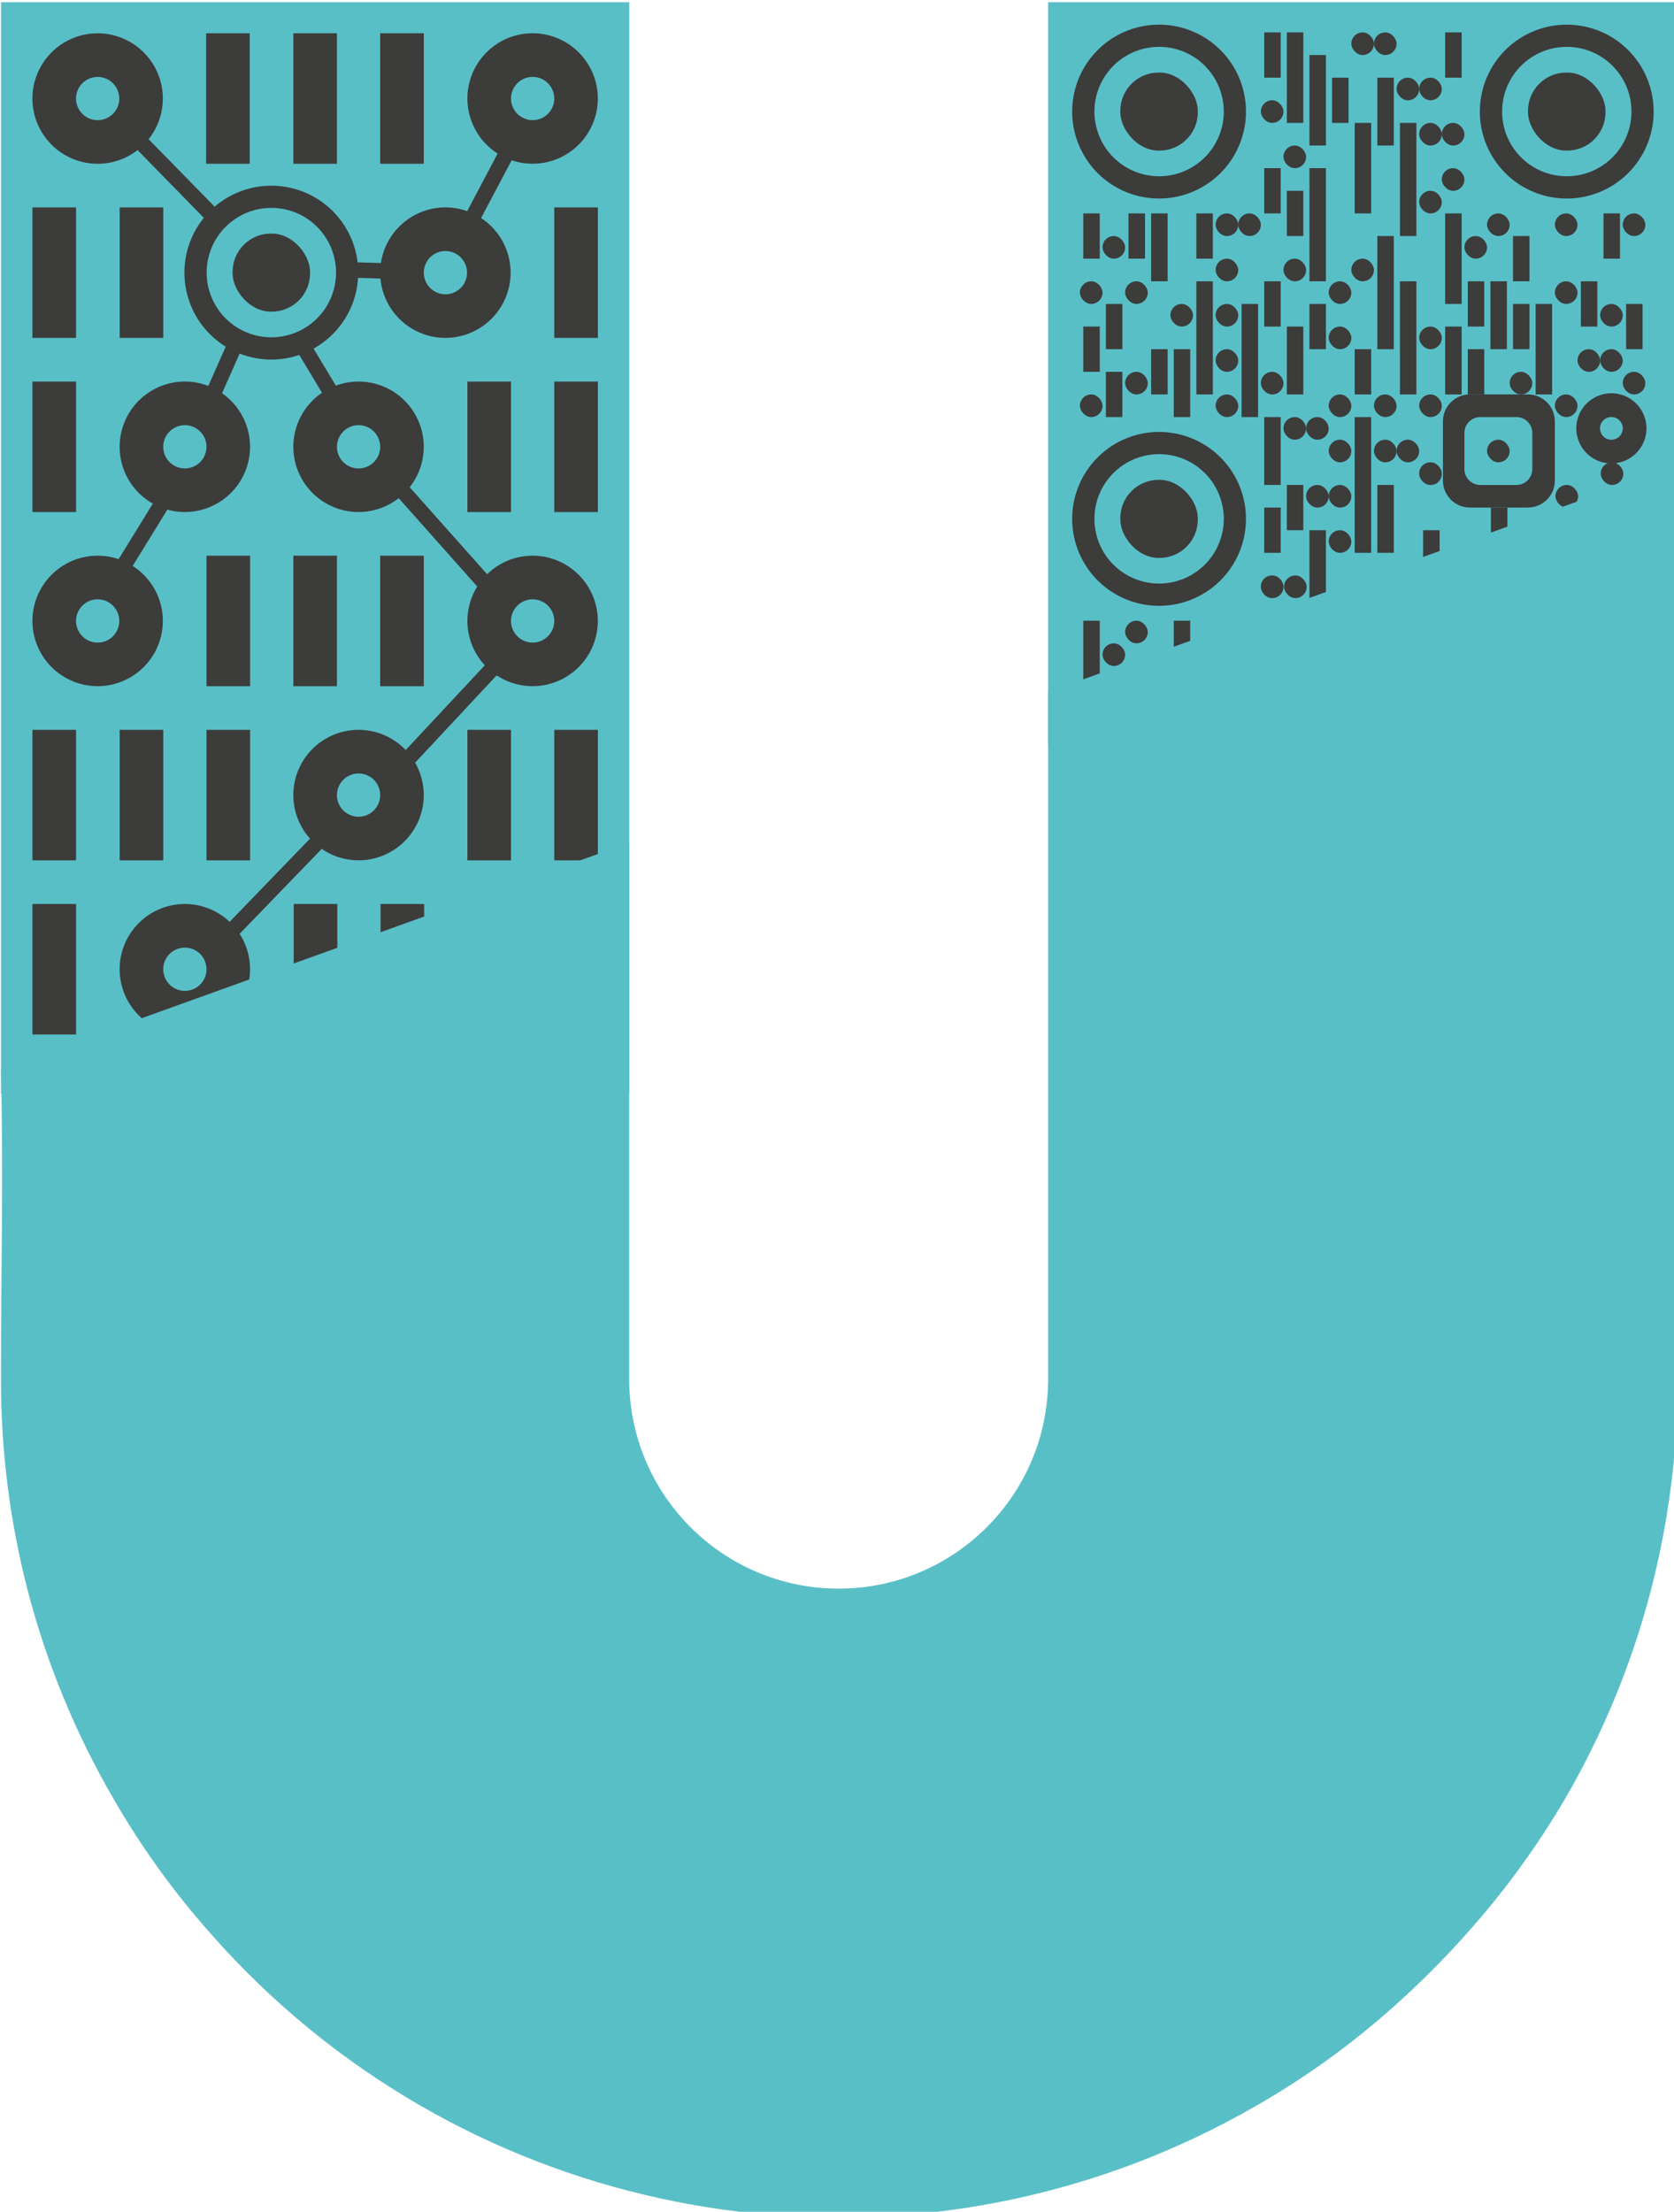 <?xml version="1.0" encoding="UTF-8" standalone="no"?> <!-- Created with Inkscape (http://www.inkscape.org/) --> <svg xmlns:inkscape="http://www.inkscape.org/namespaces/inkscape" xmlns:sodipodi="http://sodipodi.sourceforge.net/DTD/sodipodi-0.dtd" xmlns="http://www.w3.org/2000/svg" xmlns:svg="http://www.w3.org/2000/svg" width="10.803mm" height="14.267mm" viewBox="0 0 10.803 14.267" id="svg3136" inkscape:version="1.1 (c68e22c387, 2021-05-23)" sodipodi:docname="logo.svg"> <defs id="defs3133"></defs> <g inkscape:label="Слой 1" inkscape:groupmode="layer" id="layer1" transform="translate(-40.447,-62.091)"> <g id="g1902" transform="matrix(0.265,0,0,0.265,35.71,52.703)"> <g id="g43774"> <rect style="opacity:1;fill:#59bfc7;fill-opacity:1;stroke:none;stroke-width:1.512;stroke-dasharray:9.071, 9.071;stop-color:#000000" id="rect42513" width="15.3" height="26.568" x="17.9" y="35.48"></rect> <rect style="opacity:1;fill:#59bfc7;fill-opacity:1;stroke:none;stroke-width:1.512;stroke-dasharray:9.071, 9.071;stop-color:#000000" id="rect41679" width="15.33" height="18.066" x="43.4" y="35.48"></rect> <g id="g42940" transform="matrix(0.9,0,0,0.9,5.114,4.283)"> <g id="g12830" style="fill:#3c3c3b;fill-opacity:1"> <rect style="opacity:1;fill:#3c3c3b;fill-opacity:1;stroke:none;stroke-width:1.512;stroke-dasharray:9.071, 9.071;stop-color:#000000" id="rect12563" width="0.612" height="0.612" x="54.416" y="46.496" rx="0.33" ry="0.33"></rect> <path id="rect12565" style="opacity:1;fill:#3c3c3b;fill-opacity:1;stroke:none;stroke-width:1.512;stroke-dasharray:9.071, 9.071;stop-color:#000000" d="m 53.953,45.271 c -0.404,0 -0.73,0.326 -0.73,0.73 v 1.6 c 0,0.404 0.326,0.73 0.73,0.73 h 1.568 c 0.404,0 0.73,-0.326 0.73,-0.73 v -1.6 c 0,-0.404 -0.326,-0.73 -0.73,-0.73 z m 0.281,0.613 h 0.977 c 0.238,0 0.43,0.191 0.43,0.43 v 0.975 c 0,0.238 -0.191,0.432 -0.43,0.432 h -0.977 c -0.238,0 -0.43,-0.193 -0.43,-0.432 v -0.975 c 0,-0.238 0.191,-0.43 0.43,-0.43 z"></path> </g> <g id="g39046" transform="translate(0.06)" style="fill:#3c3c3b;fill-opacity:1"> <rect style="fill:#3c3c3b;fill-opacity:1;stroke:none;stroke-width:1.291;stroke-dasharray:7.745, 7.745;stop-color:#000000" id="rect11240" width="0.446" height="1.224" x="48.327" y="35.48"></rect> <rect style="fill:#3c3c3b;fill-opacity:1;stroke:none;stroke-width:1.291;stroke-dasharray:7.745, 7.745;stop-color:#000000" id="rect11344" width="0.446" height="1.224" x="53.223" y="35.48"></rect> <rect style="fill:#3c3c3b;fill-opacity:1;stroke:none;stroke-width:1.291;stroke-dasharray:7.745, 7.745;stop-color:#000000" id="rect11346" width="0.446" height="2.448" x="48.939" y="35.48"></rect> <rect style="fill:#3c3c3b;fill-opacity:1;stroke:none;stroke-width:1.291;stroke-dasharray:7.745, 7.745;stop-color:#000000" id="rect11348" width="0.446" height="2.448" x="49.551" y="36.092"></rect> <rect style="fill:#3c3c3b;fill-opacity:1;stroke:none;stroke-width:1.291;stroke-dasharray:7.745, 7.745;stop-color:#000000" id="rect11350" width="0.446" height="1.224" x="50.163" y="36.704"></rect> <rect style="fill:#3c3c3b;fill-opacity:1;stroke:none;stroke-width:1.291;stroke-dasharray:7.745, 7.745;stop-color:#000000" id="rect11352" width="0.446" height="1.836" x="51.387" y="36.704"></rect> <rect style="fill:#3c3c3b;fill-opacity:1;stroke:none;stroke-width:1.291;stroke-dasharray:7.745, 7.745;stop-color:#000000" id="rect11354" width="0.446" height="2.448" x="50.775" y="37.928"></rect> <rect style="fill:#3c3c3b;fill-opacity:1;stroke:none;stroke-width:1.291;stroke-dasharray:7.745, 7.745;stop-color:#000000" id="rect11356" width="0.446" height="3.06" x="51.999" y="37.928"></rect> <rect style="fill:#3c3c3b;fill-opacity:1;stroke:none;stroke-width:1.291;stroke-dasharray:7.745, 7.745;stop-color:#000000" id="rect11358" width="0.446" height="3.06" x="49.551" y="39.152"></rect> <rect style="fill:#3c3c3b;fill-opacity:1;stroke:none;stroke-width:1.291;stroke-dasharray:7.745, 7.745;stop-color:#000000" id="rect11360" width="0.446" height="1.224" x="48.327" y="39.152"></rect> <rect style="fill:#3c3c3b;fill-opacity:1;stroke:none;stroke-width:1.291;stroke-dasharray:7.745, 7.745;stop-color:#000000" id="rect11362" width="0.446" height="1.224" x="48.939" y="39.764"></rect> <rect style="fill:#3c3c3b;fill-opacity:1;stroke:none;stroke-width:1.291;stroke-dasharray:7.745, 7.745;stop-color:#000000" id="rect11364" width="0.446" height="1.836" x="45.267" y="40.376"></rect> <rect style="fill:#3c3c3b;fill-opacity:1;stroke:none;stroke-width:1.291;stroke-dasharray:7.745, 7.745;stop-color:#000000" id="rect11366" width="0.446" height="1.224" x="44.655" y="40.376"></rect> <rect style="fill:#3c3c3b;fill-opacity:1;stroke:none;stroke-width:1.291;stroke-dasharray:7.745, 7.745;stop-color:#000000" id="rect11368" width="0.446" height="1.224" x="43.431" y="40.376"></rect> <rect style="fill:#3c3c3b;fill-opacity:1;stroke:none;stroke-width:1.291;stroke-dasharray:7.745, 7.745;stop-color:#000000" id="rect11370" width="0.446" height="1.224" x="46.491" y="40.376"></rect> <rect style="fill:#3c3c3b;fill-opacity:1;stroke:none;stroke-width:1.291;stroke-dasharray:7.745, 7.745;stop-color:#000000" id="rect11372" width="0.446" height="3.06" x="46.491" y="42.212"></rect> <rect style="fill:#3c3c3b;fill-opacity:1;stroke:none;stroke-width:1.291;stroke-dasharray:7.745, 7.745;stop-color:#000000" id="rect11374" width="0.446" height="1.836" x="45.879" y="44.048"></rect> <rect style="fill:#3c3c3b;fill-opacity:1;stroke:none;stroke-width:1.291;stroke-dasharray:7.745, 7.745;stop-color:#000000" id="rect11376" width="0.446" height="1.224" x="45.267" y="44.048"></rect> <rect style="fill:#3c3c3b;fill-opacity:1;stroke:none;stroke-width:1.291;stroke-dasharray:7.745, 7.745;stop-color:#000000" id="rect11378" width="0.446" height="1.224" x="44.043" y="44.66"></rect> <rect style="fill:#3c3c3b;fill-opacity:1;stroke:none;stroke-width:1.291;stroke-dasharray:7.745, 7.745;stop-color:#000000" id="rect11380" width="0.446" height="1.224" x="43.431" y="43.436"></rect> <rect style="fill:#3c3c3b;fill-opacity:1;stroke:none;stroke-width:1.291;stroke-dasharray:7.745, 7.745;stop-color:#000000" id="rect11382" width="0.446" height="1.224" x="44.043" y="42.824"></rect> <rect style="fill:#3c3c3b;fill-opacity:1;stroke:none;stroke-width:1.291;stroke-dasharray:7.745, 7.745;stop-color:#000000" id="rect11588" width="0.446" height="3.06" x="47.715" y="42.824"></rect> <rect style="fill:#3c3c3b;fill-opacity:1;stroke:none;stroke-width:1.291;stroke-dasharray:7.745, 7.745;stop-color:#000000" id="rect11590" width="0.446" height="1.836" x="48.939" y="43.436"></rect> <rect style="fill:#3c3c3b;fill-opacity:1;stroke:none;stroke-width:1.291;stroke-dasharray:7.745, 7.745;stop-color:#000000" id="rect11592" width="0.446" height="1.224" x="48.327" y="42.212"></rect> <rect style="fill:#3c3c3b;fill-opacity:1;stroke:none;stroke-width:1.291;stroke-dasharray:7.745, 7.745;stop-color:#000000" id="rect11594" width="0.446" height="1.224" x="49.551" y="42.824"></rect> <rect style="fill:#3c3c3b;fill-opacity:1;stroke:none;stroke-width:1.291;stroke-dasharray:7.745, 7.745;stop-color:#000000" id="rect11596" width="0.446" height="3.06" x="51.387" y="40.988"></rect> <rect style="fill:#3c3c3b;fill-opacity:1;stroke:none;stroke-width:1.291;stroke-dasharray:7.745, 7.745;stop-color:#000000" id="rect11598" width="0.446" height="3.06" x="51.999" y="42.212"></rect> <rect style="fill:#3c3c3b;fill-opacity:1;stroke:none;stroke-width:1.291;stroke-dasharray:7.745, 7.745;stop-color:#000000" id="rect11600" width="0.446" height="3.672" x="50.775" y="45.884"></rect> <rect style="fill:#3c3c3b;fill-opacity:1;stroke:none;stroke-width:1.291;stroke-dasharray:7.745, 7.745;stop-color:#000000" id="rect11602" width="0.446" height="1.836" x="48.327" y="45.884"></rect> <rect style="fill:#3c3c3b;fill-opacity:1;stroke:none;stroke-width:1.291;stroke-dasharray:7.745, 7.745;stop-color:#000000" id="rect11604" width="0.446" height="1.224" x="48.939" y="47.72"></rect> <rect style="fill:#3c3c3b;fill-opacity:1;stroke:none;stroke-width:1.291;stroke-dasharray:7.745, 7.745;stop-color:#000000" id="rect11606" width="0.446" height="1.224" x="48.327" y="48.332"></rect> <rect style="fill:#3c3c3b;fill-opacity:1;stroke:none;stroke-width:1.291;stroke-dasharray:7.745, 7.745;stop-color:#000000" id="rect11608" width="0.446" height="1.836" x="49.551" y="48.944"></rect> <rect style="fill:#3c3c3b;fill-opacity:1;stroke:none;stroke-width:1.291;stroke-dasharray:7.745, 7.745;stop-color:#000000" id="rect11610" width="0.446" height="1.836" x="51.387" y="47.72"></rect> <rect style="fill:#3c3c3b;fill-opacity:1;stroke:none;stroke-width:1.291;stroke-dasharray:7.745, 7.745;stop-color:#000000" id="rect11612" width="0.446" height="1.836" x="53.223" y="43.436"></rect> <rect style="fill:#3c3c3b;fill-opacity:1;stroke:none;stroke-width:1.291;stroke-dasharray:7.745, 7.745;stop-color:#000000" id="rect11614" width="0.446" height="1.224" x="53.835" y="44.048"></rect> <rect style="fill:#3c3c3b;fill-opacity:1;stroke:none;stroke-width:1.291;stroke-dasharray:7.745, 7.745;stop-color:#000000" id="rect11616" width="0.446" height="2.448" x="55.671" y="42.824"></rect> <rect style="fill:#3c3c3b;fill-opacity:1;stroke:none;stroke-width:1.291;stroke-dasharray:7.745, 7.745;stop-color:#000000" id="rect11618" width="0.446" height="1.224" x="55.059" y="42.824"></rect> <rect style="fill:#3c3c3b;fill-opacity:1;stroke:none;stroke-width:1.291;stroke-dasharray:7.745, 7.745;stop-color:#000000" id="rect11620" width="0.446" height="1.836" x="54.447" y="42.212"></rect> <rect style="fill:#3c3c3b;fill-opacity:1;stroke:none;stroke-width:1.291;stroke-dasharray:7.745, 7.745;stop-color:#000000" id="rect11622" width="0.446" height="1.224" x="53.835" y="42.212"></rect> <rect style="fill:#3c3c3b;fill-opacity:1;stroke:none;stroke-width:1.291;stroke-dasharray:7.745, 7.745;stop-color:#000000" id="rect11624" width="0.446" height="2.448" x="53.223" y="40.376"></rect> <rect style="fill:#3c3c3b;fill-opacity:1;stroke:none;stroke-width:1.291;stroke-dasharray:7.745, 7.745;stop-color:#000000" id="rect11626" width="0.446" height="1.224" x="55.059" y="40.988"></rect> <rect style="fill:#3c3c3b;fill-opacity:1;stroke:none;stroke-width:1.291;stroke-dasharray:7.745, 7.745;stop-color:#000000" id="rect11628" width="0.446" height="1.224" x="56.895" y="42.212"></rect> <rect style="fill:#3c3c3b;fill-opacity:1;stroke:none;stroke-width:1.291;stroke-dasharray:7.745, 7.745;stop-color:#000000" id="rect11630" width="0.446" height="1.224" x="57.507" y="40.376"></rect> <rect style="fill:#3c3c3b;fill-opacity:1;stroke:none;stroke-width:1.291;stroke-dasharray:7.745, 7.745;stop-color:#000000" id="rect11632" width="0.446" height="1.224" x="58.119" y="42.824"></rect> <rect style="fill:#3c3c3b;fill-opacity:1;stroke:none;stroke-width:1.291;stroke-dasharray:7.745, 7.745;stop-color:#000000" id="rect11634" width="0.446" height="1.224" x="50.775" y="44.048"></rect> <rect style="fill:#3c3c3b;fill-opacity:1;stroke:none;stroke-width:1.291;stroke-dasharray:7.745, 7.745;stop-color:#000000" id="rect33282" width="0.446" height="1.224" x="54.461" y="48.332"></rect> <rect style="fill:#3c3c3b;fill-opacity:1;stroke:none;stroke-width:1.291;stroke-dasharray:7.745, 7.745;stop-color:#000000" id="rect33284" width="0.446" height="1.224" x="52.627" y="48.944"></rect> <rect style="fill:#3c3c3b;fill-opacity:1;stroke:none;stroke-width:1.291;stroke-dasharray:7.745, 7.745;stop-color:#000000" id="rect33286" width="0.446" height="2.448" x="43.431" y="51.392"></rect> <rect style="fill:#3c3c3b;fill-opacity:1;stroke:none;stroke-width:1.291;stroke-dasharray:7.745, 7.745;stop-color:#000000" id="rect33288" width="0.446" height="1.224" x="45.879" y="51.392"></rect> </g> <path id="path34927" style="fill:#3c3c3b;fill-opacity:1;stroke:none;stroke-width:1.511;stroke-dasharray:9.064, 9.064;stop-color:#000000" d="m 57.781,45.24 a 0.95,0.95 0 0 0 -0.949,0.949 0.95,0.95 0 0 0 0.949,0.949 0.95,0.95 0 0 0 0.949,-0.949 0.95,0.95 0 0 0 -0.949,-0.949 z m 0,0.643 c 0.17,0 0.307,0.137 0.307,0.307 0,0.17 -0.137,0.307 -0.307,0.307 -0.17,0 -0.307,-0.137 -0.307,-0.307 0,-0.17 0.137,-0.307 0.307,-0.307 z"></path> <g id="g42365" style="fill:#3c3c3b;fill-opacity:1"> <rect style="fill:#3c3c3b;fill-opacity:1;stroke:none;stroke-width:1.512;stroke-dasharray:9.071, 9.071;stop-color:#000000" id="rect12355" width="0.612" height="0.612" x="43.4" y="42.212" rx="0.33" ry="0.33"></rect> <rect style="fill:#3c3c3b;fill-opacity:1;stroke:none;stroke-width:1.512;stroke-dasharray:9.071, 9.071;stop-color:#000000" id="rect12357" width="0.612" height="0.612" x="44.624" y="42.212" rx="0.33" ry="0.33"></rect> <rect style="fill:#3c3c3b;fill-opacity:1;stroke:none;stroke-width:1.512;stroke-dasharray:9.071, 9.071;stop-color:#000000" id="rect12359" width="0.612" height="0.612" x="44.012" y="40.988" rx="0.33" ry="0.33"></rect> <rect style="fill:#3c3c3b;fill-opacity:1;stroke:none;stroke-width:1.512;stroke-dasharray:9.071, 9.071;stop-color:#000000" id="rect12361" width="0.612" height="0.612" x="43.4" y="45.272" rx="0.33" ry="0.33"></rect> <rect style="fill:#3c3c3b;fill-opacity:1;stroke:none;stroke-width:1.512;stroke-dasharray:9.071, 9.071;stop-color:#000000" id="rect12363" width="0.612" height="0.612" x="44.624" y="44.66" rx="0.33" ry="0.33"></rect> <rect style="fill:#3c3c3b;fill-opacity:1;stroke:none;stroke-width:1.512;stroke-dasharray:9.071, 9.071;stop-color:#000000" id="rect12365" width="0.612" height="0.612" x="45.848" y="42.824" rx="0.33" ry="0.33"></rect> <rect style="fill:#3c3c3b;fill-opacity:1;stroke:none;stroke-width:1.512;stroke-dasharray:9.071, 9.071;stop-color:#000000" id="rect12367" width="0.612" height="0.612" x="47.072" y="41.6" rx="0.33" ry="0.33"></rect> <rect style="fill:#3c3c3b;fill-opacity:1;stroke:none;stroke-width:1.512;stroke-dasharray:9.071, 9.071;stop-color:#000000" id="rect12369" width="0.612" height="0.612" x="47.684" y="40.376" rx="0.33" ry="0.33"></rect> <rect style="fill:#3c3c3b;fill-opacity:1;stroke:none;stroke-width:1.512;stroke-dasharray:9.071, 9.071;stop-color:#000000" id="rect12371" width="0.612" height="0.612" x="47.072" y="40.376" rx="0.33" ry="0.33"></rect> <rect style="fill:#3c3c3b;fill-opacity:1;stroke:none;stroke-width:1.512;stroke-dasharray:9.071, 9.071;stop-color:#000000" id="rect12373" width="0.612" height="0.612" x="47.072" y="42.824" rx="0.33" ry="0.33"></rect> <rect style="fill:#3c3c3b;fill-opacity:1;stroke:none;stroke-width:1.512;stroke-dasharray:9.071, 9.071;stop-color:#000000" id="rect12375" width="0.612" height="0.612" x="47.072" y="44.048" rx="0.33" ry="0.33"></rect> <rect style="fill:#3c3c3b;fill-opacity:1;stroke:none;stroke-width:1.512;stroke-dasharray:9.071, 9.071;stop-color:#000000" id="rect12377" width="0.612" height="0.612" x="47.072" y="45.272" rx="0.33" ry="0.33"></rect> <rect style="fill:#3c3c3b;fill-opacity:1;stroke:none;stroke-width:1.512;stroke-dasharray:9.071, 9.071;stop-color:#000000" id="rect12379" width="0.612" height="0.612" x="48.296" y="44.66" rx="0.33" ry="0.33"></rect> <rect style="fill:#3c3c3b;fill-opacity:1;stroke:none;stroke-width:1.512;stroke-dasharray:9.071, 9.071;stop-color:#000000" id="rect12381" width="0.612" height="0.612" x="48.908" y="41.6" rx="0.33" ry="0.33"></rect> <rect style="fill:#3c3c3b;fill-opacity:1;stroke:none;stroke-width:1.512;stroke-dasharray:9.071, 9.071;stop-color:#000000" id="rect12383" width="0.612" height="0.612" x="50.132" y="42.212" rx="0.33" ry="0.33"></rect> <rect style="fill:#3c3c3b;fill-opacity:1;stroke:none;stroke-width:1.512;stroke-dasharray:9.071, 9.071;stop-color:#000000" id="rect12385" width="0.612" height="0.612" x="50.744" y="41.6" rx="0.33" ry="0.33"></rect> <rect style="fill:#3c3c3b;fill-opacity:1;stroke:none;stroke-width:1.512;stroke-dasharray:9.071, 9.071;stop-color:#000000" id="rect12387" width="0.612" height="0.612" x="50.132" y="43.436" rx="0.33" ry="0.33"></rect> <rect style="fill:#3c3c3b;fill-opacity:1;stroke:none;stroke-width:1.512;stroke-dasharray:9.071, 9.071;stop-color:#000000" id="rect12389" width="0.612" height="0.612" x="50.132" y="45.272" rx="0.33" ry="0.33"></rect> <rect style="fill:#3c3c3b;fill-opacity:1;stroke:none;stroke-width:1.512;stroke-dasharray:9.071, 9.071;stop-color:#000000" id="rect12391" width="0.612" height="0.612" x="49.52" y="45.884" rx="0.33" ry="0.33"></rect> <rect style="fill:#3c3c3b;fill-opacity:1;stroke:none;stroke-width:1.512;stroke-dasharray:9.071, 9.071;stop-color:#000000" id="rect12393" width="0.612" height="0.612" x="48.908" y="45.884" rx="0.33" ry="0.33"></rect> <rect style="fill:#3c3c3b;fill-opacity:1;stroke:none;stroke-width:1.512;stroke-dasharray:9.071, 9.071;stop-color:#000000" id="rect12395" width="0.612" height="0.612" x="50.132" y="46.496" rx="0.33" ry="0.33"></rect> <rect style="fill:#3c3c3b;fill-opacity:1;stroke:none;stroke-width:1.512;stroke-dasharray:9.071, 9.071;stop-color:#000000" id="rect12397" width="0.612" height="0.612" x="51.968" y="46.496" rx="0.33" ry="0.33"></rect> <rect style="fill:#3c3c3b;fill-opacity:1;stroke:none;stroke-width:1.512;stroke-dasharray:9.071, 9.071;stop-color:#000000" id="rect12399" width="0.612" height="0.612" x="51.356" y="46.496" rx="0.33" ry="0.33"></rect> <rect style="fill:#3c3c3b;fill-opacity:1;stroke:none;stroke-width:1.512;stroke-dasharray:9.071, 9.071;stop-color:#000000" id="rect12401" width="0.612" height="0.612" x="51.356" y="45.272" rx="0.33" ry="0.33"></rect> <rect style="fill:#3c3c3b;fill-opacity:1;stroke:none;stroke-width:1.512;stroke-dasharray:9.071, 9.071;stop-color:#000000" id="rect12403" width="0.612" height="0.612" x="52.58" y="45.272" rx="0.33" ry="0.33"></rect> <rect style="fill:#3c3c3b;fill-opacity:1;stroke:none;stroke-width:1.512;stroke-dasharray:9.071, 9.071;stop-color:#000000" id="rect12405" width="0.612" height="0.612" x="52.58" y="43.436" rx="0.33" ry="0.33"></rect> <rect style="fill:#3c3c3b;fill-opacity:1;stroke:none;stroke-width:1.512;stroke-dasharray:9.071, 9.071;stop-color:#000000" id="rect12407" width="0.612" height="0.612" x="48.908" y="38.54" rx="0.33" ry="0.33"></rect> <rect style="fill:#3c3c3b;fill-opacity:1;stroke:none;stroke-width:1.512;stroke-dasharray:9.071, 9.071;stop-color:#000000" id="rect12409" width="0.612" height="0.612" x="48.296" y="37.316" rx="0.33" ry="0.33"></rect> <rect style="fill:#3c3c3b;fill-opacity:1;stroke:none;stroke-width:1.512;stroke-dasharray:9.071, 9.071;stop-color:#000000" id="rect12411" width="0.612" height="0.612" x="52.58" y="39.764" rx="0.33" ry="0.33"></rect> <rect style="fill:#3c3c3b;fill-opacity:1;stroke:none;stroke-width:1.512;stroke-dasharray:9.071, 9.071;stop-color:#000000" id="rect12413" width="0.612" height="0.612" x="53.192" y="39.152" rx="0.33" ry="0.33"></rect> <rect style="fill:#3c3c3b;fill-opacity:1;stroke:none;stroke-width:1.512;stroke-dasharray:9.071, 9.071;stop-color:#000000" id="rect12415" width="0.612" height="0.612" x="53.192" y="37.928" rx="0.33" ry="0.33"></rect> <rect style="fill:#3c3c3b;fill-opacity:1;stroke:none;stroke-width:1.512;stroke-dasharray:9.071, 9.071;stop-color:#000000" id="rect12417" width="0.612" height="0.612" x="52.58" y="37.928" rx="0.33" ry="0.33"></rect> <rect style="fill:#3c3c3b;fill-opacity:1;stroke:none;stroke-width:1.512;stroke-dasharray:9.071, 9.071;stop-color:#000000" id="rect12419" width="0.612" height="0.612" x="52.58" y="36.704" rx="0.33" ry="0.33"></rect> <rect style="fill:#3c3c3b;fill-opacity:1;stroke:none;stroke-width:1.512;stroke-dasharray:9.071, 9.071;stop-color:#000000" id="rect12421" width="0.612" height="0.612" x="51.968" y="36.704" rx="0.33" ry="0.33"></rect> <rect style="fill:#3c3c3b;fill-opacity:1;stroke:none;stroke-width:1.512;stroke-dasharray:9.071, 9.071;stop-color:#000000" id="rect12423" width="0.612" height="0.612" x="51.356" y="35.48" rx="0.33" ry="0.33"></rect> <rect style="fill:#3c3c3b;fill-opacity:1;stroke:none;stroke-width:1.512;stroke-dasharray:9.071, 9.071;stop-color:#000000" id="rect12425" width="0.612" height="0.612" x="50.132" y="47.72" rx="0.33" ry="0.33"></rect> <rect style="fill:#3c3c3b;fill-opacity:1;stroke:none;stroke-width:1.512;stroke-dasharray:9.071, 9.071;stop-color:#000000" id="rect12427" width="0.612" height="0.612" x="49.52" y="47.72" rx="0.33" ry="0.33"></rect> <rect style="fill:#3c3c3b;fill-opacity:1;stroke:none;stroke-width:1.512;stroke-dasharray:9.071, 9.071;stop-color:#000000" id="rect12429" width="0.612" height="0.612" x="50.132" y="48.944" rx="0.33" ry="0.33"></rect> <rect style="fill:#3c3c3b;fill-opacity:1;stroke:none;stroke-width:1.512;stroke-dasharray:9.071, 9.071;stop-color:#000000" id="rect12551" width="0.612" height="0.612" x="55.028" y="44.66" rx="0.33" ry="0.33"></rect> <rect style="fill:#3c3c3b;fill-opacity:1;stroke:none;stroke-width:1.512;stroke-dasharray:9.071, 9.071;stop-color:#000000" id="rect12553" width="0.612" height="0.612" x="57.476" y="44.048" rx="0.33" ry="0.33"></rect> <rect style="fill:#3c3c3b;fill-opacity:1;stroke:none;stroke-width:1.512;stroke-dasharray:9.071, 9.071;stop-color:#000000" id="rect12555" width="0.612" height="0.612" x="56.864" y="44.048" rx="0.33" ry="0.33"></rect> <rect style="fill:#3c3c3b;fill-opacity:1;stroke:none;stroke-width:1.512;stroke-dasharray:9.071, 9.071;stop-color:#000000" id="rect12557" width="0.612" height="0.612" x="58.088" y="44.66" rx="0.33" ry="0.33"></rect> <rect style="fill:#3c3c3b;fill-opacity:1;stroke:none;stroke-width:1.512;stroke-dasharray:9.071, 9.071;stop-color:#000000" id="rect12569" width="0.612" height="0.612" x="56.252" y="45.272" rx="0.33" ry="0.33"></rect> <rect style="fill:#3c3c3b;fill-opacity:1;stroke:none;stroke-width:1.512;stroke-dasharray:9.071, 9.071;stop-color:#000000" id="rect12571" width="0.612" height="0.612" x="57.476" y="42.824" rx="0.33" ry="0.33"></rect> <rect style="fill:#3c3c3b;fill-opacity:1;stroke:none;stroke-width:1.512;stroke-dasharray:9.071, 9.071;stop-color:#000000" id="rect12573" width="0.612" height="0.612" x="56.252" y="42.212" rx="0.33" ry="0.33"></rect> <rect style="fill:#3c3c3b;fill-opacity:1;stroke:none;stroke-width:1.512;stroke-dasharray:9.071, 9.071;stop-color:#000000" id="rect12575" width="0.612" height="0.612" x="56.252" y="40.376" rx="0.33" ry="0.33"></rect> <rect style="fill:#3c3c3b;fill-opacity:1;stroke:none;stroke-width:1.512;stroke-dasharray:9.071, 9.071;stop-color:#000000" id="rect12577" width="0.612" height="0.612" x="58.088" y="40.376" rx="0.33" ry="0.33"></rect> <rect style="fill:#3c3c3b;fill-opacity:1;stroke:none;stroke-width:1.512;stroke-dasharray:9.071, 9.071;stop-color:#000000" id="rect12579" width="0.612" height="0.612" x="54.416" y="40.376" rx="0.33" ry="0.33"></rect> <rect style="fill:#3c3c3b;fill-opacity:1;stroke:none;stroke-width:1.512;stroke-dasharray:9.071, 9.071;stop-color:#000000" id="rect12581" width="0.612" height="0.612" x="53.804" y="40.988" rx="0.33" ry="0.33"></rect> <rect style="fill:#3c3c3b;fill-opacity:1;stroke:none;stroke-width:1.512;stroke-dasharray:9.071, 9.071;stop-color:#000000" id="rect12583" width="0.612" height="0.612" x="50.744" y="35.48" rx="0.33" ry="0.33"></rect> <rect style="fill:#3c3c3b;fill-opacity:1;stroke:none;stroke-width:1.512;stroke-dasharray:9.071, 9.071;stop-color:#000000" id="rect12585" width="0.612" height="0.612" x="52.58" y="47.108" rx="0.3" ry="0.3"></rect> <rect style="fill:#3c3c3b;fill-opacity:1;stroke:none;stroke-width:1.512;stroke-dasharray:9.071, 9.071;stop-color:#000000" id="rect12587" width="0.612" height="0.612" x="48.296" y="50.168" rx="0.3" ry="0.3"></rect> <rect style="fill:#3c3c3b;fill-opacity:1;stroke:none;stroke-width:1.512;stroke-dasharray:9.071, 9.071;stop-color:#000000" id="rect33276" width="0.612" height="0.612" x="48.924" y="50.168" rx="0.33" ry="0.33"></rect> <rect style="fill:#3c3c3b;fill-opacity:1;stroke:none;stroke-width:1.512;stroke-dasharray:9.071, 9.071;stop-color:#000000" id="rect33278" width="0.612" height="0.612" x="56.268" y="47.72" rx="0.33" ry="0.33"></rect> <rect style="fill:#3c3c3b;fill-opacity:1;stroke:none;stroke-width:1.512;stroke-dasharray:9.071, 9.071;stop-color:#000000" id="rect33280" width="0.612" height="0.612" x="57.492" y="47.108" rx="0.33" ry="0.33"></rect> <rect style="fill:#3c3c3b;fill-opacity:1;stroke:none;stroke-width:1.512;stroke-dasharray:9.071, 9.071;stop-color:#000000" id="rect33292" width="0.612" height="0.612" x="44.624" y="51.392" rx="0.33" ry="0.33"></rect> <rect style="fill:#3c3c3b;fill-opacity:1;stroke:none;stroke-width:1.512;stroke-dasharray:9.071, 9.071;stop-color:#000000" id="rect33294" width="0.612" height="0.612" x="44.012" y="52.004" rx="0.33" ry="0.33"></rect> </g> <g id="g39057" style="fill:#3c3c3b;fill-opacity:1"> <g id="g37195" style="fill:#3c3c3b;fill-opacity:1"> <rect style="fill:#3c3c3b;fill-opacity:1;stroke:none;stroke-width:0.683;stroke-dasharray:4.097, 4.097;stop-color:#000000" id="rect29468" width="2.096" height="2.111" x="44.494" y="36.566" rx="1.035" ry="1.035"></rect> <path id="path36835" style="opacity:1;fill:#3c3c3b;fill-opacity:1;stroke:none;stroke-width:1.665;stroke-dasharray:9.99, 9.99;stop-color:#000000" d="m 45.543,35.271 a 2.35,2.35 0 0 0 -2.352,2.35 2.35,2.35 0 0 0 2.352,2.352 2.35,2.35 0 0 0 2.35,-2.352 2.35,2.35 0 0 0 -2.35,-2.35 z m 0,0.6 a 1.75,1.75 0 0 1 1.75,1.75 1.75,1.75 0 0 1 -1.75,1.75 1.75,1.75 0 0 1 -1.75,-1.75 1.75,1.75 0 0 1 1.75,-1.75 z"></path> </g> <g id="g37201" transform="translate(11.031)" style="fill:#3c3c3b;fill-opacity:1"> <rect style="fill:#3c3c3b;fill-opacity:1;stroke:none;stroke-width:0.683;stroke-dasharray:4.097, 4.097;stop-color:#000000" id="rect37197" width="2.096" height="2.111" x="44.494" y="36.566" rx="1.035" ry="1.035"></rect> <path id="path37199" style="opacity:1;fill:#3c3c3b;fill-opacity:1;stroke:none;stroke-width:1.665;stroke-dasharray:9.99, 9.99;stop-color:#000000" d="m 45.543,35.271 a 2.35,2.35 0 0 0 -2.352,2.35 2.35,2.35 0 0 0 2.352,2.352 2.35,2.35 0 0 0 2.35,-2.352 2.35,2.35 0 0 0 -2.35,-2.35 z m 0,0.6 a 1.75,1.75 0 0 1 1.75,1.75 1.75,1.75 0 0 1 -1.75,1.75 1.75,1.75 0 0 1 -1.75,-1.75 1.75,1.75 0 0 1 1.75,-1.75 z"></path> </g> <g id="g37207" transform="translate(7.5001621e-6,11.016)" style="fill:#3c3c3b;fill-opacity:1"> <rect style="fill:#3c3c3b;fill-opacity:1;stroke:none;stroke-width:0.683;stroke-dasharray:4.097, 4.097;stop-color:#000000" id="rect37203" width="2.096" height="2.111" x="44.494" y="36.566" rx="1.035" ry="1.035"></rect> <path id="path37205" style="opacity:1;fill:#3c3c3b;fill-opacity:1;stroke:none;stroke-width:1.665;stroke-dasharray:9.99, 9.99;stop-color:#000000" d="m 45.543,35.271 a 2.35,2.35 0 0 0 -2.352,2.35 2.35,2.35 0 0 0 2.352,2.352 2.35,2.35 0 0 0 2.35,-2.352 2.35,2.35 0 0 0 -2.35,-2.35 z m 0,0.6 a 1.75,1.75 0 0 1 1.75,1.75 1.75,1.75 0 0 1 -1.75,1.75 1.75,1.75 0 0 1 -1.75,-1.75 1.75,1.75 0 0 1 1.75,-1.75 z"></path> </g> </g> </g> <g id="g43217"> <g id="g38693" transform="matrix(0.9,0,0,0.9,-16.505,8.203)" style="fill:#3c3c3b;fill-opacity:1"> <rect style="fill:#3c3c3b;fill-opacity:1;stroke:none;stroke-width:0.683;stroke-dasharray:4.097, 4.097;stop-color:#000000" id="rect38689" width="2.096" height="2.111" x="44.494" y="36.566" rx="1.035" ry="1.035"></rect> <path id="path38691" style="opacity:1;fill:#3c3c3b;fill-opacity:1;stroke:none;stroke-width:1.665;stroke-dasharray:9.99, 9.99;stop-color:#000000" d="m 45.543,35.271 a 2.35,2.35 0 0 0 -2.352,2.35 2.35,2.35 0 0 0 2.352,2.352 2.35,2.35 0 0 0 2.35,-2.352 2.35,2.35 0 0 0 -2.35,-2.35 z m 0,0.6 a 1.75,1.75 0 0 1 1.75,1.75 1.75,1.75 0 0 1 -1.75,1.75 1.75,1.75 0 0 1 -1.75,-1.75 1.75,1.75 0 0 1 1.75,-1.75 z"></path> </g> <path id="path34017" style="fill:#3c3c3b;fill-opacity:1;stroke:none;stroke-width:1.469;stroke-dasharray:8.814, 8.814;stop-color:#000000" d="m 30.847,36.236 a 1.589,1.589 0 0 0 -1.589,1.589 1.589,1.589 0 0 0 1.589,1.587 1.589,1.589 0 0 0 1.587,-1.587 1.589,1.589 0 0 0 -1.587,-1.589 z m 0,1.062 a 0.527,0.527 0 0 1 0.526,0.527 0.527,0.527 0 0 1 -0.526,0.526 0.527,0.527 0 0 1 -0.527,-0.526 0.527,0.527 0 0 1 0.527,-0.527 z"></path> <rect class="cls-2" x="27.134" y="36.236" width="1.062" height="3.177" id="rect220" style="fill:#3c3c3b;fill-opacity:1;stroke-width:0.697"></rect> <rect class="cls-2" x="25.019" y="36.236" width="1.062" height="3.177" id="rect34555" style="fill:#3c3c3b;fill-opacity:1;stroke-width:0.697"></rect> <rect class="cls-2" x="22.895" y="36.236" width="1.062" height="3.177" id="rect34557" style="fill:#3c3c3b;fill-opacity:1;stroke-width:0.697"></rect> <path id="path37289" style="fill:#3c3c3b;fill-opacity:1;stroke:none;stroke-width:1.469;stroke-dasharray:8.814, 8.814;stop-color:#000000" d="m 26.608,44.714 a 1.589,1.589 0 0 0 -1.589,1.589 1.589,1.589 0 0 0 1.589,1.587 1.589,1.589 0 0 0 1.587,-1.587 1.589,1.589 0 0 0 -1.587,-1.589 z m 0,1.062 a 0.527,0.527 0 0 1 0.526,0.527 0.527,0.527 0 0 1 -0.526,0.526 0.527,0.527 0 0 1 -0.527,-0.526 0.527,0.527 0 0 1 0.527,-0.527 z"></path> <path id="path37499" style="fill:#3c3c3b;fill-opacity:1;stroke:none;stroke-width:1.469;stroke-dasharray:8.814, 8.814;stop-color:#000000" d="m 20.254,36.237 a 1.589,1.589 0 0 0 -1.589,1.589 1.589,1.589 0 0 0 1.589,1.587 1.589,1.589 0 0 0 1.587,-1.587 1.589,1.589 0 0 0 -1.587,-1.589 z m 0,1.062 a 0.527,0.527 0 0 1 0.526,0.527 0.527,0.527 0 0 1 -0.526,0.526 0.527,0.527 0 0 1 -0.527,-0.526 0.527,0.527 0 0 1 0.527,-0.527 z"></path> <path id="path37503" style="fill:#3c3c3b;fill-opacity:1;stroke:none;stroke-width:1.469;stroke-dasharray:8.814, 8.814;stop-color:#000000" d="m 28.723,40.475 a 1.589,1.589 0 0 0 -1.589,1.589 1.589,1.589 0 0 0 1.589,1.587 1.589,1.589 0 0 0 1.587,-1.587 1.589,1.589 0 0 0 -1.587,-1.589 z m 0,1.062 a 0.527,0.527 0 0 1 0.526,0.527 0.527,0.527 0 0 1 -0.526,0.526 0.527,0.527 0 0 1 -0.527,-0.526 0.527,0.527 0 0 1 0.527,-0.527 z"></path> <rect class="cls-2" x="31.373" y="40.475" width="1.062" height="3.177" id="rect37507" style="fill:#3c3c3b;fill-opacity:1;stroke-width:0.697"></rect> <rect class="cls-2" x="31.373" y="44.714" width="1.062" height="3.177" id="rect37909" style="fill:#3c3c3b;fill-opacity:1;stroke-width:0.697"></rect> <rect class="cls-2" x="29.258" y="44.714" width="1.062" height="3.177" id="rect37911" style="fill:#3c3c3b;fill-opacity:1;stroke-width:0.697"></rect> <path id="path37915" style="fill:#3c3c3b;fill-opacity:1;stroke:none;stroke-width:1.469;stroke-dasharray:8.814, 8.814;stop-color:#000000" d="m 22.378,44.714 a 1.589,1.589 0 0 0 -1.589,1.589 1.589,1.589 0 0 0 1.589,1.587 1.589,1.589 0 0 0 1.587,-1.587 1.589,1.589 0 0 0 -1.587,-1.589 z m 0,1.062 a 0.527,0.527 0 0 1 0.526,0.527 0.527,0.527 0 0 1 -0.526,0.526 0.527,0.527 0 0 1 -0.527,-0.526 0.527,0.527 0 0 1 0.527,-0.527 z"></path> <rect class="cls-2" x="18.665" y="44.714" width="1.062" height="3.177" id="rect37919" style="fill:#3c3c3b;fill-opacity:1;stroke-width:0.697"></rect> <path id="path38081" style="fill:#3c3c3b;fill-opacity:1;stroke:none;stroke-width:1.469;stroke-dasharray:8.814, 8.814;stop-color:#000000" d="m 30.847,48.953 a 1.589,1.589 0 0 0 -1.589,1.589 1.589,1.589 0 0 0 1.589,1.587 1.589,1.589 0 0 0 1.587,-1.587 1.589,1.589 0 0 0 -1.587,-1.589 z m 0,1.062 a 0.527,0.527 0 0 1 0.526,0.527 0.527,0.527 0 0 1 -0.526,0.526 0.527,0.527 0 0 1 -0.527,-0.526 0.527,0.527 0 0 1 0.527,-0.527 z"></path> <rect class="cls-2" x="27.134" y="48.953" width="1.062" height="3.177" id="rect38083" style="fill:#3c3c3b;fill-opacity:1;stroke-width:0.697"></rect> <rect class="cls-2" x="25.019" y="48.953" width="1.062" height="3.177" id="rect38085" style="fill:#3c3c3b;fill-opacity:1;stroke-width:0.697"></rect> <rect class="cls-2" x="22.904" y="48.953" width="1.062" height="3.177" id="rect38087" style="fill:#3c3c3b;fill-opacity:1;stroke-width:0.697"></rect> <path id="path38089" style="fill:#3c3c3b;fill-opacity:1;stroke:none;stroke-width:1.469;stroke-dasharray:8.814, 8.814;stop-color:#000000" d="m 20.254,48.953 a 1.589,1.589 0 0 0 -1.589,1.589 1.589,1.589 0 0 0 1.589,1.587 1.589,1.589 0 0 0 1.587,-1.587 1.589,1.589 0 0 0 -1.587,-1.589 z m 0,1.062 a 0.527,0.527 0 0 1 0.526,0.527 0.527,0.527 0 0 1 -0.526,0.526 0.527,0.527 0 0 1 -0.527,-0.526 0.527,0.527 0 0 1 0.527,-0.527 z"></path> <rect class="cls-2" x="18.665" y="53.192" width="1.062" height="3.177" id="rect38171" style="fill:#3c3c3b;fill-opacity:1;stroke-width:0.697"></rect> <path id="path38173" style="fill:#3c3c3b;fill-opacity:1;stroke:none;stroke-width:1.469;stroke-dasharray:8.814, 8.814;stop-color:#000000" d="m 26.608,53.192 a 1.589,1.589 0 0 0 -1.589,1.589 1.589,1.589 0 0 0 1.589,1.587 1.589,1.589 0 0 0 1.587,-1.587 1.589,1.589 0 0 0 -1.587,-1.589 z m 0,1.062 a 0.527,0.527 0 0 1 0.526,0.527 0.527,0.527 0 0 1 -0.526,0.526 0.527,0.527 0 0 1 -0.527,-0.526 0.527,0.527 0 0 1 0.527,-0.527 z"></path> <rect class="cls-2" x="20.789" y="53.192" width="1.062" height="3.177" id="rect38175" style="fill:#3c3c3b;fill-opacity:1;stroke-width:0.697"></rect> <rect class="cls-2" x="22.904" y="53.192" width="1.062" height="3.177" id="rect38177" style="fill:#3c3c3b;fill-opacity:1;stroke-width:0.697"></rect> <rect class="cls-2" x="29.258" y="53.192" width="1.062" height="3.177" id="rect38179" style="fill:#3c3c3b;fill-opacity:1;stroke-width:0.697"></rect> <rect class="cls-2" x="31.373" y="53.192" width="1.062" height="3.177" id="rect38181" style="fill:#3c3c3b;fill-opacity:1;stroke-width:0.697"></rect> <rect class="cls-2" x="18.665" y="57.431" width="1.062" height="3.177" id="rect38183" style="fill:#3c3c3b;fill-opacity:1;stroke-width:0.697"></rect> <path id="path38185" style="fill:#3c3c3b;fill-opacity:1;stroke:none;stroke-width:1.469;stroke-dasharray:8.814, 8.814;stop-color:#000000" d="m 22.378,57.431 a 1.589,1.589 0 0 0 -1.589,1.589 1.589,1.589 0 0 0 1.589,1.587 1.589,1.589 0 0 0 1.587,-1.587 1.589,1.589 0 0 0 -1.587,-1.589 z m 0,1.062 a 0.527,0.527 0 0 1 0.526,0.527 0.527,0.527 0 0 1 -0.526,0.526 0.527,0.527 0 0 1 -0.527,-0.526 0.527,0.527 0 0 1 0.527,-0.527 z"></path> <rect class="cls-2" x="20.789" y="40.475" width="1.062" height="3.177" id="rect38267" style="fill:#3c3c3b;fill-opacity:1;stroke-width:0.697"></rect> <rect class="cls-2" x="18.665" y="40.475" width="1.062" height="3.177" id="rect38269" style="fill:#3c3c3b;fill-opacity:1;stroke-width:0.697"></rect> <rect class="cls-2" x="29.258" y="57.431" width="1.062" height="3.177" id="rect43098" style="fill:#3c3c3b;fill-opacity:1;stroke-width:0.697"></rect> <rect class="cls-2" x="27.143" y="57.431" width="1.062" height="3.177" id="rect43100" style="fill:#3c3c3b;fill-opacity:1;stroke-width:0.697"></rect> <rect class="cls-2" x="25.028" y="57.431" width="1.062" height="3.177" id="rect43102" style="fill:#3c3c3b;fill-opacity:1;stroke-width:0.697"></rect> </g> <path id="path4343" style="fill:#59bfc7;fill-opacity:1;stroke:none;stroke-width:1px;stroke-linecap:butt;stroke-linejoin:miter;stroke-opacity:1" d="m 58.73,46.754 -15.33,5.516 c 0,5.575 0,11.15 0,16.725 0,2.817 -2.284,5.101 -5.101,5.101 -2.817,0 -5.101,-2.284 -5.101,-5.101 0,-4.352 0,-8.703 0,-13.055 l -15.299,5.504 c 0.062,2.67 0,4.921 0,7.551 -0.003,1.72 0.212,3.433 0.639,5.1 0.461,1.787 1.165,3.503 2.092,5.1 0.675,1.175 1.469,2.278 2.369,3.291 0.562,0.64 1.164,1.244 1.801,1.809 6.567,5.808 16.112,6.763 23.699,2.371 1.175,-0.676 2.277,-1.47 3.289,-2.371 0.638,-0.567 1.243,-1.171 1.811,-1.809 C 54.508,81.47 55.312,80.368 56,79.193 c 1.797,-3.098 2.739,-6.618 2.73,-10.199 0,-7.413 0,-14.827 0,-22.24 z" sodipodi:nodetypes="cccscccccccccccccc"></path> </g> <path style="fill:none;stroke:#3c3c3b;stroke-width:0.378;stroke-linecap:butt;stroke-linejoin:miter;stroke-miterlimit:4;stroke-dasharray:none;stroke-opacity:1" d="M 29.673,49.616 27.7,47.399" id="path43939"></path> <path style="font-variation-settings:normal;opacity:1;vector-effect:none;fill:none;fill-opacity:1;stroke:#3c3c3b;stroke-width:0.378;stroke-linecap:butt;stroke-linejoin:miter;stroke-miterlimit:4;stroke-dasharray:none;stroke-dashoffset:0;stroke-opacity:1;-inkscape-stroke:none;stop-color:#000000;stop-opacity:1" d="M 23.51,58.093 25.651,55.879" id="path44062"></path> <path style="font-variation-settings:normal;opacity:1;vector-effect:none;fill:none;fill-opacity:1;stroke:#3c3c3b;stroke-width:0.378;stroke-linecap:butt;stroke-linejoin:miter;stroke-miterlimit:4;stroke-dasharray:none;stroke-dashoffset:0;stroke-opacity:1;-inkscape-stroke:none;stop-color:#000000;stop-opacity:1" d="m 27.801,53.911 2.101,-2.249" id="path44064"></path> <path style="font-variation-settings:normal;opacity:1;vector-effect:none;fill:none;fill-opacity:1;stroke:#3c3c3b;stroke-width:0.378;stroke-linecap:butt;stroke-linejoin:miter;stroke-miterlimit:4;stroke-dasharray:none;stroke-dashoffset:0;stroke-opacity:1;-inkscape-stroke:none;stop-color:#000000;stop-opacity:1" d="m 20.877,49.214 0.94,-1.525" id="path44066"></path> <path style="font-variation-settings:normal;opacity:1;vector-effect:none;fill:none;fill-opacity:1;stroke:#3c3c3b;stroke-width:0.378;stroke-linecap:butt;stroke-linejoin:miter;stroke-miterlimit:4;stroke-dasharray:none;stroke-dashoffset:0;stroke-opacity:1;-inkscape-stroke:none;stop-color:#000000;stop-opacity:1" d="m 23.09,44.967 0.486,-1.095" id="path44068"></path> <path style="font-variation-settings:normal;opacity:1;vector-effect:none;fill:none;fill-opacity:1;stroke:#3c3c3b;stroke-width:0.378;stroke-linecap:butt;stroke-linejoin:miter;stroke-miterlimit:4;stroke-dasharray:none;stroke-dashoffset:0;stroke-opacity:1;-inkscape-stroke:none;stop-color:#000000;stop-opacity:1" d="m 25.288,43.907 0.666,1.107" id="path44070"></path> <path style="font-variation-settings:normal;opacity:1;vector-effect:none;fill:none;fill-opacity:1;stroke:#3c3c3b;stroke-width:0.378;stroke-linecap:butt;stroke-linejoin:miter;stroke-miterlimit:4;stroke-dasharray:none;stroke-dashoffset:0;stroke-opacity:1;-inkscape-stroke:none;stop-color:#000000;stop-opacity:1" d="m 26.506,41.999 0.756,0.023" id="path44072"></path> <path style="font-variation-settings:normal;opacity:1;vector-effect:none;fill:none;fill-opacity:1;stroke:#3c3c3b;stroke-width:0.378;stroke-linecap:butt;stroke-linejoin:miter;stroke-miterlimit:4;stroke-dasharray:none;stroke-dashoffset:0;stroke-opacity:1;-inkscape-stroke:none;stop-color:#000000;stop-opacity:1" d="m 29.402,40.687 0.829,-1.566" id="path44074"></path> <path style="font-variation-settings:normal;opacity:1;vector-effect:none;fill:none;fill-opacity:1;stroke:#3c3c3b;stroke-width:0.378;stroke-linecap:butt;stroke-linejoin:miter;stroke-miterlimit:4;stroke-dasharray:none;stroke-dashoffset:0;stroke-opacity:1;-inkscape-stroke:none;stop-color:#000000;stop-opacity:1" d="M 23.05,40.674 21.325,38.912" id="path44076"></path> </g> </g> </svg> 